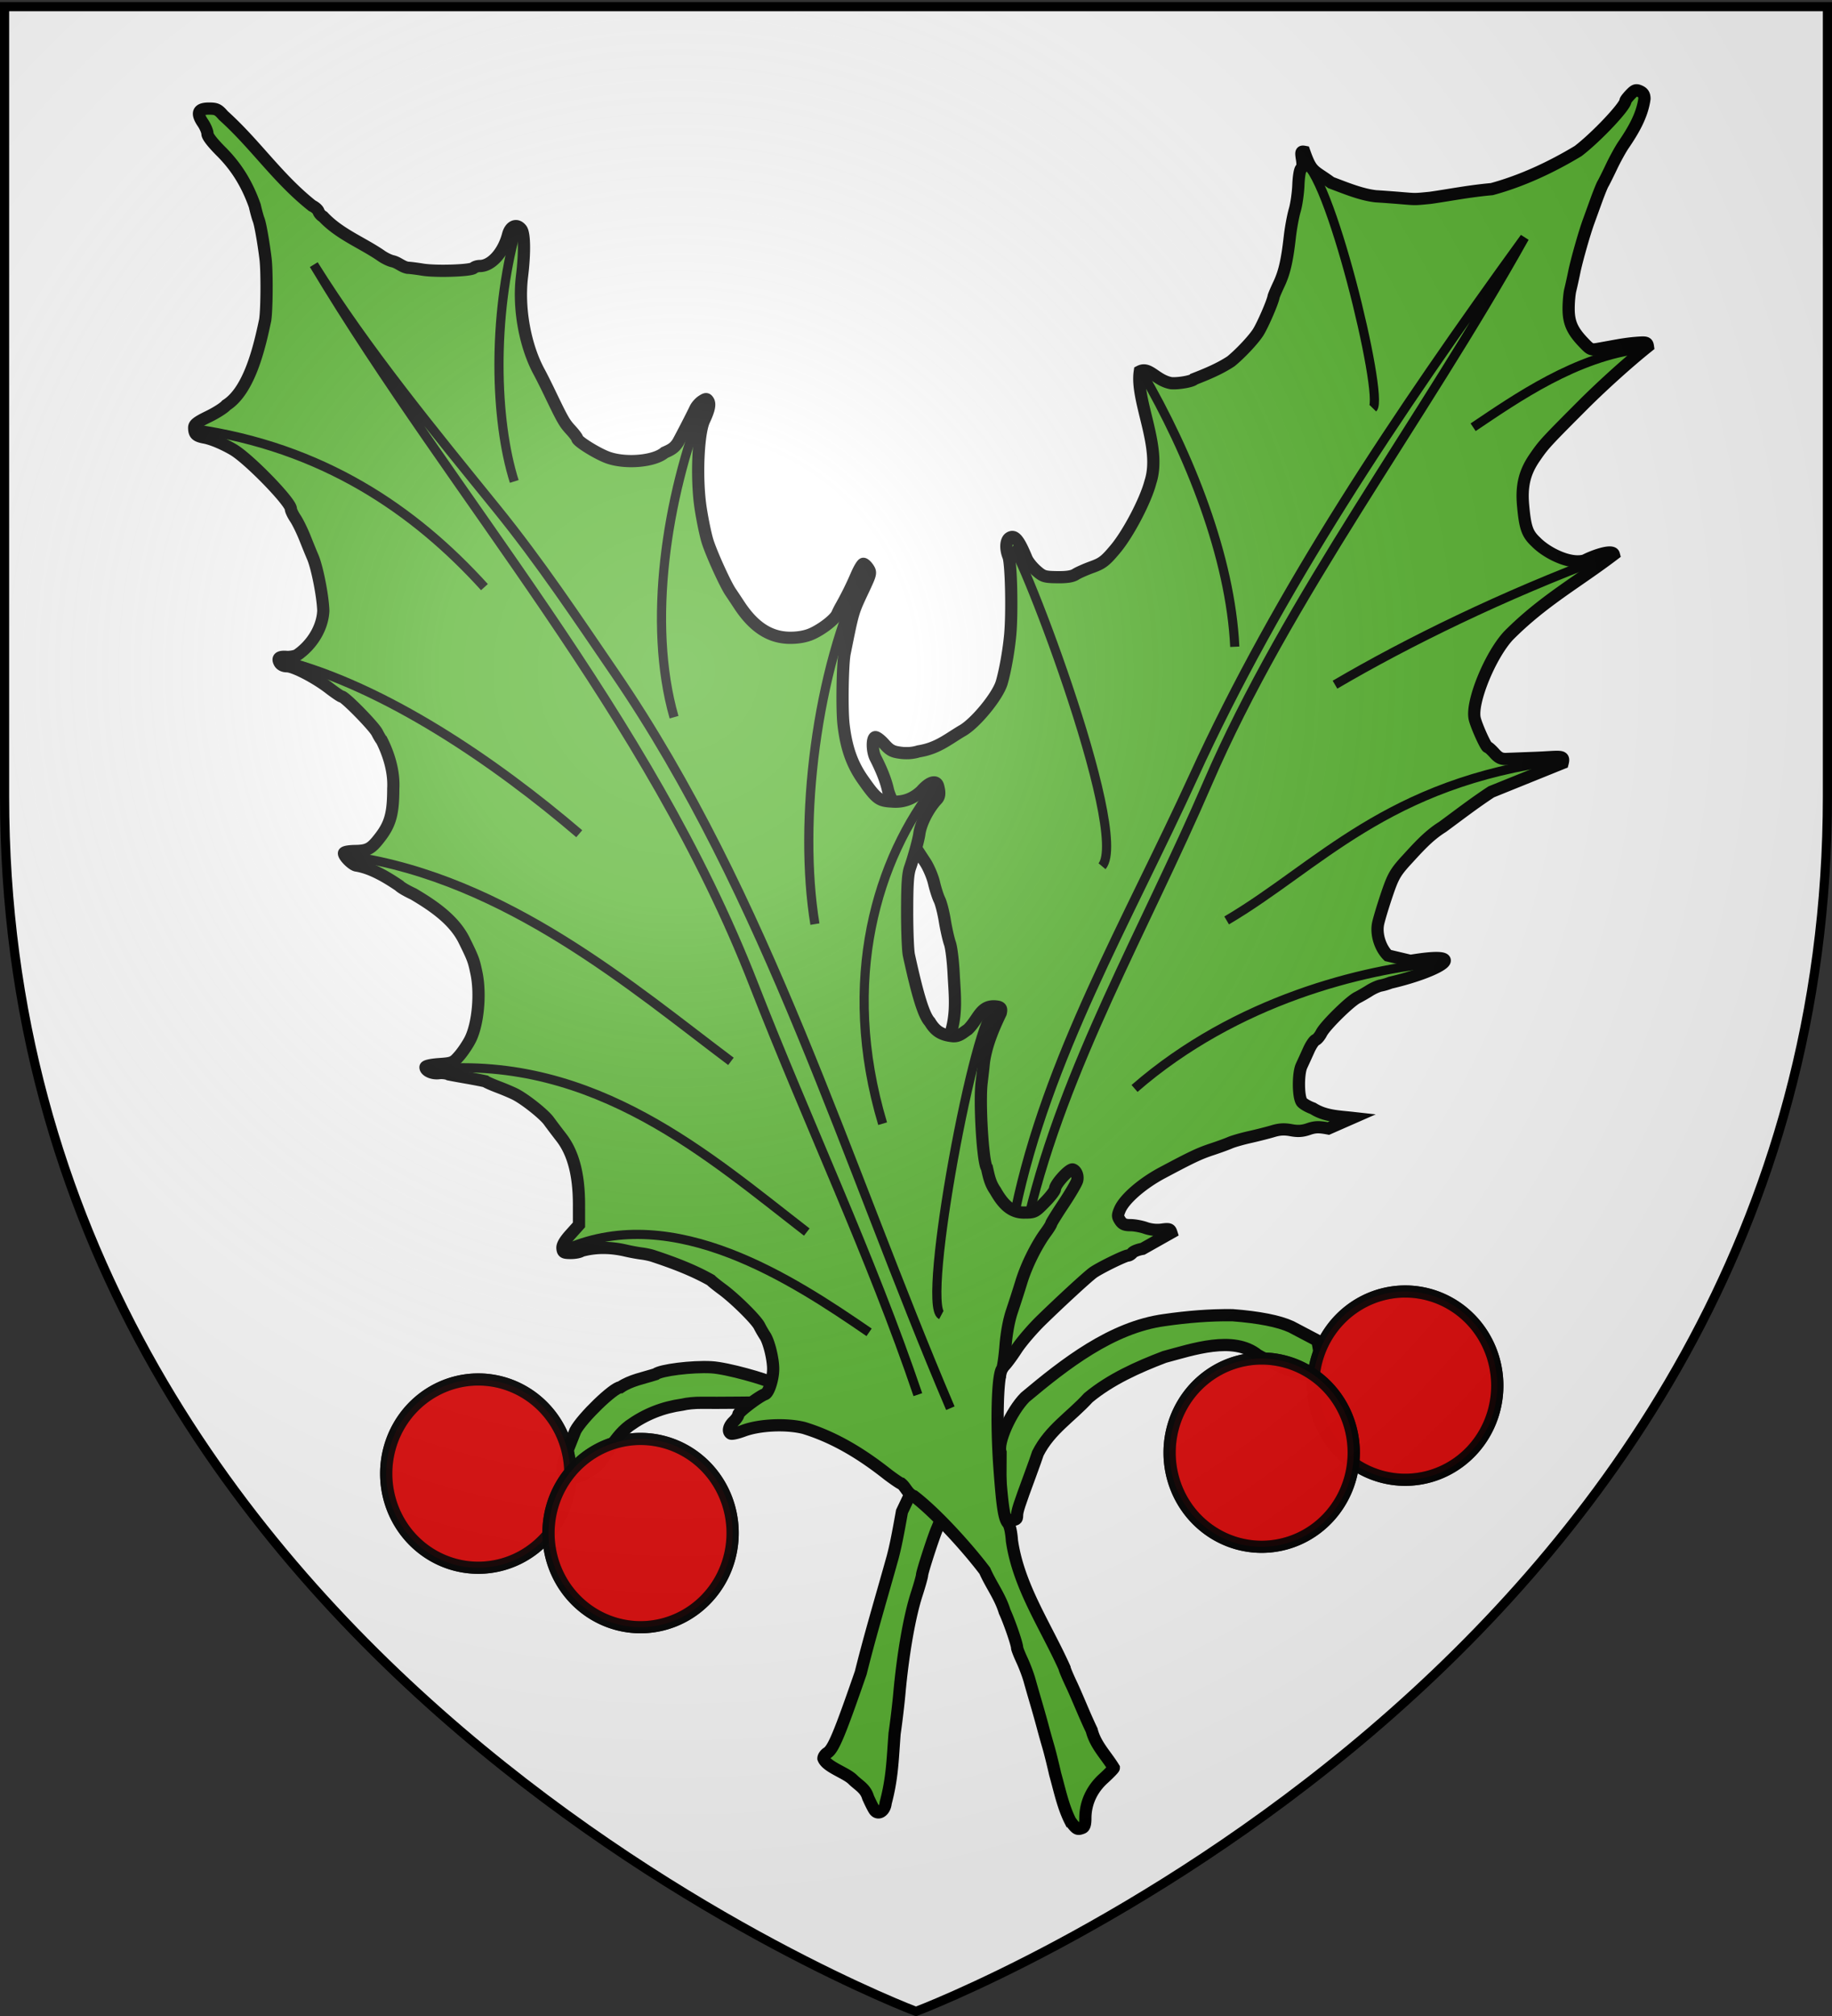 <svg xmlns="http://www.w3.org/2000/svg" xmlns:xlink="http://www.w3.org/1999/xlink" width="600" height="660" version="1.0"><rect width="100%" height="100%" fill="#333333" stroke="none"/><defs><radialGradient xlink:href="#a" id="c" cx="221.445" cy="226.331" r="300" fx="221.445" fy="226.331" gradientTransform="matrix(1.353 0 0 1.349 -79.874 -85.747)" gradientUnits="userSpaceOnUse"/><linearGradient id="a"><stop offset="0" style="stop-color:white;stop-opacity:.314"/><stop offset=".19" style="stop-color:white;stop-opacity:.251"/><stop offset=".6" style="stop-color:#6b6b6b;stop-opacity:.125"/><stop offset="1" style="stop-color:black;stop-opacity:.125"/></linearGradient></defs><g style="opacity:1"><g style="fill:#fff"><g style="opacity:1;fill:#fff;display:inline"><path d="M300 658.5s298.5-112.32 298.5-397.772V2.176H1.5v258.552C1.5 546.18 300 658.5 300 658.5" style="fill:#fff;fill-opacity:1;fill-rule:evenodd;stroke:none;stroke-width:1px;stroke-linecap:butt;stroke-linejoin:miter;stroke-opacity:1"/></g></g></g><path d="M3340.801 808.528c3.685-6.886 20.307-22.921 23.76-22.921 5.463-3.71 12.27-4.844 18.555-6.882 2.597-2.155 19.271-4.232 29.43-3.665 8.472.473 29.23 6.508 32.087 8.274l-3.874 10.273-13.75.135c-7.563.074-16.45.096-19.75.048s-7.8.39-10 .975c-10.35 1.443-19.449 5.03-27.981 11.139-9.302 7.009-13.104 18.664-18.436 22.235-18.301 12.257-18.06.619-14.944-7.243zm359.958-39.85c-12.882-10.499-34.554-2.964-49.276.942-14.02 5.34-28.468 11.808-40.114 21.473-9.161 10.071-20.29 16.764-26.63 29.318-.468 1.483-2.262 6.52-3.988 11.196-6.009 16.279-6.992 19.325-6.992 21.655 0 2.119-.442 2.345-4.586 2.345h-4.586l.336-11.25.133-24.418c-1.904-4.962 5.513-21.603 12.963-29.085 20.851-17.459 45.602-36.901 73.473-40.66 12.177-1.76 24.155-2.724 35.856-2.581 14 1.068 24.578 3.155 30.976 6.114l13.78 7.245c3.086 14.703 3.901 27.37-31.345 7.706z" style="fill:#5ab532;stroke:#000;stroke-width:6.446;stroke-miterlimit:4;stroke-dasharray:none;stroke-opacity:1" transform="translate(-1886.202 -33.697)scale(.621)"/><path d="M3538.387 599.965c3.72-10.818 2.564-20.658 1.963-31.635-.32-6.974-1.215-14.48-1.988-16.68s-1.994-7.6-2.713-12-1.98-9.337-2.8-10.972c-.821-1.635-2.125-5.681-2.897-8.992-.772-3.31-2.894-8.273-4.715-11.028-7.538-11.403-9.6-15.116-9.6-17.288 0-.854-2.004-4.768-4.453-8.698s-4.946-9.367-5.547-12.083c-1.031-4.656-3.245-10.324-6.549-16.77-1.786-3.486-1.913-10.347-.2-10.924.687-.231 2.847 1.376 4.8 3.57 2.992 3.365 4.354 4.095 8.669 4.649 3.345.43 6.62.173 9.45-.74 9.77-1.53 15.1-6.12 22.702-10.684 6.905-3.642 19.032-18.312 21.169-25.609 1.81-6.182 3.769-17.282 4.487-25.431 1.056-11.986.47-37.508-.941-41-1.674-4.14-1.413-8.563.58-9.827 2.678-1.7 4.893.977 8.96 10.827.68 1.65 2.972 4.53 5.091 6.398 3.588 3.164 4.351 3.405 11.068 3.498 5.059.07 7.961-.38 9.714-1.507 1.375-.883 5.288-2.615 8.695-3.849 5.388-1.95 6.985-3.186 12.262-9.488 6.854-8.187 15.98-25.603 18.472-35.255 6.117-18.505-7.942-43-5.573-58.382 5.03-2.563 8.663 4.874 16.644 6.22 3.99.278 11.347-1.078 12.054-2.222 6.54-2.55 13.316-5.34 19.354-9.314 4.868-3.966 11.595-11.104 14.231-15.1 2.309-3.498 7.803-16.1 8.272-18.973.092-.564 1.339-3.501 2.77-6.526 2.91-6.146 4.37-12.453 5.786-25 .527-4.675 1.689-10.975 2.58-14 .892-3.025 1.763-9.045 1.936-13.378.179-4.489.804-8.181 1.454-8.583.749-.463.906-2.171.458-4.973-.613-3.832-.49-4.231 1.211-3.908 3.932 11.16 4.988 9.533 14.145 16.27 7.173 2.65 15.818 6.352 23.762 7.171 2.757.155 8.382.563 12.5.906 8.627.72 7.572.725 15.987-.088 10.878-1.556 20-3.456 32.5-4.6 15.871-4.309 31.32-11.529 45.5-20.064 9.674-7.389 25-23.634 25-26.498 0-.355 1.177-1.874 2.616-3.376 2.249-2.347 2.95-2.578 5-1.644 1.698.773 2.384 1.904 2.384 3.925-1.207 8.933-5.992 16.909-11.118 24.45-1.542 2.26-4.385 7.435-6.317 11.5-1.932 4.064-3.928 8.065-4.436 8.89s-2.146 4.875-3.64 9c-1.493 4.125-3.287 9.075-3.986 11-2.226 6.126-6.244 20.292-7.516 26.5-.677 3.3-1.623 7.575-2.103 9.5s-.875 6.33-.878 9.79c-.007 7.322 1.883 11.642 7.796 17.822 3.903 4.08 3.972 4.104 8.816 3.229l7.882-1.424c5.274-.952 8.898-1.418 13-1.67 3.476-.215 4.042.048 4.32 2.003-10.083 8.07-22.603 19.354-32.82 29.406-21.286 21.318-22.041 22.137-26.92 29.229-5.322 7.734-7.036 14.888-6.071 25.34 1.079 11.693 2.198 14.842 6.804 19.147 5.397 5.564 17.767 12.04 25.675 9.704 3.992-2.15 14.599-6.063 15.356-3.17-19.093 14.561-37.234 24.369-55.522 42.778-9.745 10.5-19.822 35.22-17.846 43.776.89 3.858 5.921 14.983 6.788 15.013.42.015 2.039 1.453 3.596 3.195 2.194 2.457 3.596 3.144 6.236 3.058 1.872-.06 8.884-.322 15.58-.581 12.932-.5 15.322-1.723 14.163 2.71l-37.612 15.2c-8.857 5.79-17.218 12.243-25.727 18.496-7.872 4.878-13.802 11.884-20.045 18.628-5.097 5.77-6.247 7.904-9.535 17.691-2.056 6.122-4.057 12.835-4.448 14.92-1.028 5.495 1.206 12.56 5.231 16.543l11.896 2.824c32.778-5.454 15.913 5.357-10.599 11.51-1.375.572-3.625 1.24-5 1.487s-4.075 1.447-6 2.666c-1.925 1.22-4.819 2.884-6.431 3.699-4 2.02-16.933 14.757-18.899 18.61-.877 1.72-2.266 3.386-3.085 3.7-.82.314-2.458 2.732-3.643 5.371a775 775 0 0 1-3.785 8.3c-1.853 3.974-1.834 15.943.03 18.928.614.982 3.298 2.57 5.964 3.53 6.372 4.08 13.414 4.177 20.85 5.007l-12.69 5.575c-5.092-.954-6.96-.9-10.528.312-3.227 1.096-5.572 1.242-9.158.572-3.503-.654-6.094-.516-9.473.504-2.558.772-8.027 2.163-12.152 3.09-4.125.926-8.85 2.274-10.5 2.995s-5.925 2.28-9.5 3.465c-6.834 2.265-10.355 3.926-26.285 12.401-10.595 5.637-20.007 13.815-22.403 19.466-1.247 2.942-1.228 3.634.158 5.75 1.213 1.85 2.464 2.405 5.428 2.405 2.118 0 5.73.663 8.028 1.474 2.624.926 5.792 1.252 8.52.878 3.845-.527 4.421-.346 5.031 1.575l-15.17 8.554c-2.305.371-4.723 1.315-5.372 2.097s-1.689 1.422-2.31 1.422c-1.632 0-15.673 6.917-18.625 9.175-3.509 2.684-16.64 14.764-26.982 24.825-4.807 4.675-10.777 11.65-13.268 15.5s-5.48 7.857-6.64 8.905c-1.359 1.227-2.11 3.114-2.11 5.303L3531.68 859.9c-1.732 3.727-8.043 23.16-8.043 24.767 0 .709-1.285 5.27-2.857 10.136-3.776 11.696-7.254 31.67-9.113 52.347-.52 5.775-1.648 15.225-2.508 21-1.054 13.88-1.185 23.377-4.708 36.586-.347 4.086-3.707 6.453-5.719 4.028-.578-.696-2.18-3.82-3.56-6.94-1.337-4.63-4.747-6.212-7.94-9.28-3.501-3.668-13.935-6.714-15.595-11.269 0-.904.904-2.208 2.008-2.898 3.186-1.99 6.424-9.726 17.671-42.227 5.092-20.477 11.18-40.64 16.847-61 1.465-5.574 2.524-10.771 4.889-24l34.161-71.984c1.845-3.888-5.51-8.05-4.076-11.378l-1.825-3.043c1.174-8.67-1.398-8.474-5.118-17.095-4.269-10.581-7.684-17.81-9.3-19.687-14.468-20.697-12.663-56.62 2.66-85.726 2.811-14.688 4.685-27.17 4.083-38.697v-3.89z" style="fill:#5ab532;stroke:#000;stroke-width:6.446;stroke-miterlimit:4;stroke-dasharray:none;stroke-opacity:1" transform="translate(-1886.202 -33.697)scale(.621)"/><path d="M3601.857 1014.308c-3.88-7.606-5.65-16.47-8.014-24.803-1.175-5.225-2.802-11.75-3.615-14.5a467 467 0 0 1-2.939-10.5c-.802-3.025-2.386-8.65-3.519-12.5-1.132-3.85-2.688-9.25-3.455-12-.768-2.75-2.55-7.475-3.96-10.5s-2.57-5.988-2.575-6.585c-.017-1.937-4.1-13.78-6.587-19.103-2.323-7.744-7.254-14.16-10.45-21.467-8.8-11.66-25.339-30.087-37.425-39.345-3.183-1.124-4.214-4.643-6.466-6.5-.43 0-3.663-2.167-7.182-4.814-13.513-10.697-27.922-19.641-44.347-24.64-9.382-2.337-23.441-1.682-31.907 1.485-3.09 1.157-6.076 1.821-6.633 1.477-1.746-1.08-1.076-3.915 1.505-6.363 1.365-1.295 2.483-2.96 2.483-3.7 0-1.297 10.875-9.564 14.06-10.687 1.93-.68 4.266-7.895 4.294-13.258.028-5.232-2.201-14.345-4.28-17.5-.905-1.375-2.26-3.722-3.011-5.216-1.686-3.356-12.84-14.373-19.563-19.326-2.75-2.026-5.455-4.195-6.011-4.82-9.565-5.406-20.042-9.305-30.49-12.764-1.374-.466-4.075-1.04-6-1.277s-5.524-.893-8-1.458c-7.918-1.9-15.98-2.118-23.695.023-.76.63-3.276 1.148-5.592 1.151-3.712.005-4.244-.28-4.48-2.404-.186-1.676 1.1-3.932 4.223-7.41l4.49-5 .003-10.5c.004-16.004-3.02-27.482-9.407-35.699-2.223-2.86-5.144-6.722-6.492-8.582-2.524-3.483-12.244-11.24-17.55-14.005-1.65-.86-5.7-2.587-9-3.838s-6.427-2.635-6.95-3.075c-6.297-1.401-12.83-2.34-19.221-3.625-1.101-.589-3.46-.887-5.24-.661-3.39.429-7.088-1.2-7.088-3.12 0-.682 2.847-1.33 7.229-1.643 6.885-.492 7.389-.701 10.594-4.384 1.85-2.127 4.43-5.954 5.73-8.505 4.115-8.065 5.633-24.017 3.336-35.036-1.421-6.819-1.764-7.735-6.468-17.292-5.407-10.934-16.472-18.359-26.752-24.457-3.434-1.573-6.82-3.554-7.525-4.403-6.572-4.42-14.498-9.262-22.442-10.598-1.947-.083-6.703-4.675-6.702-6.472 0-.67 2.309-1.142 5.859-1.199 6.708-.108 8.508-1.114 13.346-7.452 5.293-6.934 6.794-12.554 6.794-25.431.508-8.647-2.201-17.782-6.106-25.522-.338-.275-1.422-2.075-2.408-4-1.767-3.449-17.034-19-18.652-19-.457 0-3.419-1.995-6.582-4.434-7.389-5.695-18.737-11.566-22.358-11.566-1.77 0-3.21-.724-3.861-1.94-1.269-2.37-.11-3.296 3.74-2.987 1.5.12 3.904-.262 5.342-.85 7.674-5.17 13.542-14.117 13.985-23.42-.19-7.5-3.216-22.951-5.554-28.35-.726-1.676-2.564-6.176-4.086-10-1.521-3.824-3.822-8.52-5.113-10.435-1.29-1.916-2.349-4.166-2.351-5-.011-3.626-22.29-26.51-30.422-31.25-5.425-3.161-11.39-5.644-15.283-6.36-4.182-.769-5.252-1.81-5.275-5.128-.013-1.778 1.489-2.954 7.529-5.899 4.15-2.023 8.377-4.737 9.394-6.03 12.284-7.797 17.565-30.835 20.513-44.851.89-5.655.996-25.955.17-32.5-1.157-9.184-2.802-18.387-3.663-20.5-.448-1.1-1.342-4.363-1.986-7.25-3.852-10.862-9.132-19.832-17.124-27.997-5.01-4.968-7.824-8.546-7.834-9.959-.008-1.213-1.097-3.801-2.42-5.751-3.532-5.205-2.551-7.543 3.163-7.543 3.968 0 4.908.448 7.634 3.639 17.135 15.418 28.545 33.085 46.87 47.623 1.52.68 3.012 2.025 3.318 2.988s1.402 2.204 2.435 2.758c8.547 9.14 20.133 13.46 30.302 20.36 1.751 1.303 4.534 2.688 6.184 3.078 3 .648 5.043 2.914 8.028 3.477 1.084.008 4.64.45 7.903.984 7.109 1.162 25.502.56 26.944-.883.564-.563 2.034-1.024 3.267-1.024 6.05 0 12.413-7.049 14.895-16.5 1.208-4.602 4.624-5.98 7.012-2.83 1.715 2.262 1.856 12.475.343 24.81-2.046 16.685 1.572 36.707 9.129 50.52 1.053 1.925 3.536 6.875 5.519 11 6.861 14.279 7.673 15.703 11.058 19.399 1.871 2.041 3.401 4.062 3.401 4.49 0 1.497 10.776 8.183 16.339 10.138 9.394 3.302 24.38 1.959 29.74-2.665 3.197-1.432 5.199-2.324 7.151-5.53 2.487-4.565 7.319-13.957 9.114-17.717.626-1.312 2.194-3.076 3.483-3.921 2.012-1.319 2.475-1.335 3.269-.115 1.11 1.705.484 4.71-2.144 10.3-3.22 6.852-4.19 30.787-1.866 46.117 1 6.602 2.7 14.704 3.779 18.004 2.24 6.859 9.308 22.357 12.007 26.327.998 1.47 3.048 4.55 4.555 6.846 7.726 11.771 16.37 17.327 26.957 17.327 4.204 0 8.057-.689 11.064-1.978 5.453-2.337 12.42-7.702 13.665-10.522.485-1.1 1.264-2.675 1.73-3.5 3.357-5.946 5.85-10.966 8.563-17.25 1.366-3.163 2.948-5.75 3.516-5.75s1.737 1.076 2.599 2.39c1.48 2.259 1.35 2.855-2.354 10.75-5.912 12.604-5.505 11.237-10.115 33.99-1.13 5.572-1.506 29.532-.59 37.499 1.419 12.327 4.46 20.98 10.27 29.224 7.178 10.185 8.437 11.124 15.392 11.468 5.874.505 11.057-1.48 15.325-5.53 4.327-4.937 7.997-5.99 8.916-2.56.933 3.483.755 5.5-.615 6.947-4.57 4.832-8.62 12.789-9.325 18.322-.359 2.815-2.928 12.164-4.809 17.5-1.23 3.487-1.59 8.715-1.601 23.235-.008 10.305.403 20.655.912 23 4.701 21.63 7.916 31.904 11.016 35.204 2.89 4.817 5.999 6.913 11.962 7.56 3.441.388 5.62-1.881 8.095-3.5 5.961-5.714 6.715-13.75 16.133-11.957 1.452.46 1.729 1.194 1.235 3.276-3.94 8.248-7.468 16.538-8.837 25.682-.216 2.2-.771 7.15-1.233 11-1.296 10.787.694 42.735 2.8 44.95.981 4.389 1.683 8.14 4.403 11.982 3.489 6.115 7.647 11.448 14.82 11.568 5.92 0 6.038-.057 11.33-5.435 2.943-2.99 5.35-6.136 5.35-6.992 0-2.521 7.619-10.867 9.383-10.279 1.811.604 2.914 3.383 2.302 5.8-.334 1.324-3.55 6.833-7.147 12.244-3.596 5.41-6.539 10.16-6.539 10.553s-1.3 2.49-2.89 4.662c-4.927 6.731-10.178 17.335-12.786 25.82a731 731 0 0 1-5.029 15.627c-1.62 4.803-2.847 11.416-3.41 18.393-.483 5.992-1.276 11.392-1.761 12-2.477 3.102-3.164 28.263-1.424 52.107 1.51 20.7 2.462 26.896 4.487 29.218.97 1.114 1.754 4.602 2.09 9.312 3.527 24.25 17.873 44.99 27.724 66.998 0 .6 1.8 4.862 4 9.472 3.567 7.792 6.635 15.71 10.356 23.447 1.942 7.787 7.666 13.264 11.644 19.822 0 .357-2.486 2.917-5.523 5.69-6.164 5.626-9.477 12.937-9.477 20.909 0 3.106-.47 4.598-1.582 5.025-2.662 1.021-3.14.75-6.332-3.59z" style="fill:#5ab532;stroke:#000;stroke-width:6.446;stroke-miterlimit:4;stroke-dasharray:none;stroke-opacity:1" transform="translate(-1886.202 -33.697)scale(.621)"/><path d="M3262.857 818.79a37.5 38.571 0 1 1-75 0 37.5 38.571 0 1 1 75 0z" style="opacity:.9;color:#000;fill:#e20909;fill-opacity:1;fill-rule:evenodd;stroke:#000;stroke-width:4.993;stroke-linecap:butt;stroke-linejoin:miter;marker:none;marker-start:none;marker-mid:none;marker-end:none;stroke-miterlimit:4;stroke-dasharray:none;stroke-dashoffset:0;stroke-opacity:1;visibility:visible;display:inline;overflow:visible" transform="matrix(.804 0 0 .799 -2436.545 -171.78)"/><path d="M3262.857 818.79a37.5 38.571 0 1 1-75 0 37.5 38.571 0 1 1 75 0z" style="opacity:.9;color:#000;fill:#e20909;fill-opacity:1;fill-rule:evenodd;stroke:#000;stroke-width:4.993;stroke-linecap:butt;stroke-linejoin:miter;marker:none;marker-start:none;marker-mid:none;marker-end:none;stroke-miterlimit:4;stroke-dasharray:none;stroke-dashoffset:0;stroke-opacity:1;visibility:visible;display:inline;overflow:visible" transform="matrix(.804 0 0 .799 -2436.545 -171.78)"/><path d="M3262.857 818.79a37.5 38.571 0 1 1-75 0 37.5 38.571 0 1 1 75 0z" style="opacity:.9;color:#000;fill:#e20909;fill-opacity:1;fill-rule:evenodd;stroke:#000;stroke-width:4.993;stroke-linecap:butt;stroke-linejoin:miter;marker:none;marker-start:none;marker-mid:none;marker-end:none;stroke-miterlimit:4;stroke-dasharray:none;stroke-dashoffset:0;stroke-opacity:1;visibility:visible;display:inline;overflow:visible" transform="matrix(.804 0 0 .799 -2383.398 -152.314)"/><path d="M3262.857 818.79a37.5 38.571 0 1 1-75 0 37.5 38.571 0 1 1 75 0z" style="opacity:.9;color:#000;fill:#e20909;fill-opacity:1;fill-rule:evenodd;stroke:#000;stroke-width:4.993;stroke-linecap:butt;stroke-linejoin:miter;marker:none;marker-start:none;marker-mid:none;marker-end:none;stroke-miterlimit:4;stroke-dasharray:none;stroke-dashoffset:0;stroke-opacity:1;visibility:visible;display:inline;overflow:visible" transform="matrix(.804 0 0 .799 -2383.398 -152.314)"/><path d="M3262.857 818.79a37.5 38.571 0 1 1-75 0 37.5 38.571 0 1 1 75 0z" style="opacity:.9;color:#000;fill:#e20909;fill-opacity:1;fill-rule:evenodd;stroke:#000;stroke-width:4.993;stroke-linecap:butt;stroke-linejoin:miter;marker:none;marker-start:none;marker-mid:none;marker-end:none;stroke-miterlimit:4;stroke-dasharray:none;stroke-dashoffset:0;stroke-opacity:1;visibility:visible;display:inline;overflow:visible" transform="matrix(.804 0 0 .799 -2132.964 -200.58)"/><path d="M3262.857 818.79a37.5 38.571 0 1 1-75 0 37.5 38.571 0 1 1 75 0z" style="opacity:.9;color:#000;fill:#e20909;fill-opacity:1;fill-rule:evenodd;stroke:#000;stroke-width:4.993;stroke-linecap:butt;stroke-linejoin:miter;marker:none;marker-start:none;marker-mid:none;marker-end:none;stroke-miterlimit:4;stroke-dasharray:none;stroke-dashoffset:0;stroke-opacity:1;visibility:visible;display:inline;overflow:visible" transform="matrix(.804 0 0 .799 -2132.964 -200.58)"/><path d="M3262.857 818.79a37.5 38.571 0 1 1-75 0 37.5 38.571 0 1 1 75 0z" style="opacity:.9;color:#000;fill:#e20909;fill-opacity:1;fill-rule:evenodd;stroke:#000;stroke-width:4.993;stroke-linecap:butt;stroke-linejoin:miter;marker:none;marker-start:none;marker-mid:none;marker-end:none;stroke-miterlimit:4;stroke-dasharray:none;stroke-dashoffset:0;stroke-opacity:1;visibility:visible;display:inline;overflow:visible" transform="matrix(.804 0 0 .799 -2179.976 -178.64)"/><path d="M3262.857 818.79a37.5 38.571 0 1 1-75 0 37.5 38.571 0 1 1 75 0z" style="opacity:.9;color:#000;fill:#e20909;fill-opacity:1;fill-rule:evenodd;stroke:#000;stroke-width:4.993;stroke-linecap:butt;stroke-linejoin:miter;marker:none;marker-start:none;marker-mid:none;marker-end:none;stroke-miterlimit:4;stroke-dasharray:none;stroke-dashoffset:0;stroke-opacity:1;visibility:visible;display:inline;overflow:visible" transform="matrix(.804 0 0 .799 -2179.976 -178.64)"/><path d="M3538.571 796.648c-55.2-129.547-96.327-269.625-177.04-387.685-19.688-28.797-39.35-58.354-62.197-86.543-33.479-41.308-68.487-83.823-96.477-128.63 73.907 123.361 176.17 236.26 231.966 379.36 28.301 72.586 61.797 143.08 86.606 216.355M3572.857 692.362c16.8-80.473 58.963-152.165 94.112-229.067 44.414-97.176 106.52-190.093 174.46-283.79-53.94 96.705-125.136 190.171-167.2 287.69-33.39 77.41-75.283 149.14-94.229 228.024M3467.143 541.439c-8.86-54.03.667-134.04 26.076-185.673M3392.857 432.362c-14.22-49.524-3.939-116.22 15.643-165.744M3308.571 308.076c-10.28-32.517-11.508-86.164.939-132.05M3292.857 363.79c-36.97-40.733-85.305-73.879-153.464-83.52M3342.857 493.79c-43.827-37.46-102.29-77.598-156.58-91.514M3422.857 613.79c-51.103-38.33-118.191-96.164-200.636-108.167M3462.857 703.79c-51.17-39.546-111.41-93.158-196.84-85.959M3495.714 756.648c-40.503-27.854-102.52-68.497-159.366-44.184M3533.78 747.571c-10.79-5.714 18.619-160.708 28.01-160.708M3502.857 646.648c-22.624-75.623-2.927-140.006 28.515-179.193M3635.714 628.076c53.87-46.861 120.763-62.82 161.228-66.479M3684.286 539.505c48.457-28.487 84.334-72.782 176.019-84.459M3741.429 415.22c38.128-22.375 88.49-47.099 143.651-67.663M3618.571 510.934c15.237-18.109-46.921-178.044-48.831-170.102M3688.571 395.22c-2.244-47.28-23.863-101.568-49.004-144.806M3761.429 269.505c6.006-6.1-23.603-128.478-37.403-130.101M3814.286 279.505c22.942-15.398 54.43-37.402 88.831-41.342" style="fill:none;fill-rule:evenodd;stroke:#000;stroke-width:4.835;stroke-linecap:butt;stroke-linejoin:miter;stroke-miterlimit:4;stroke-dasharray:none;stroke-opacity:1" transform="translate(-1886.202 -33.697)scale(.621)"/><path d="M297.755 658.5s298.5-112.32 298.5-397.772V2.176h-597v258.552c0 285.452 298.5 397.772 298.5 397.772" style="opacity:1;fill:url(#c);fill-opacity:1;fill-rule:evenodd;stroke:none;stroke-width:1px;stroke-linecap:butt;stroke-linejoin:miter;stroke-opacity:1" transform="translate(2.245)"/><path d="M300 658.5S1.5 546.18 1.5 260.728V2.176h597v258.552C598.5 546.18 300 658.5 300 658.5z" style="opacity:1;fill:none;fill-opacity:1;fill-rule:evenodd;stroke:#000;stroke-width:3;stroke-linecap:butt;stroke-linejoin:miter;stroke-miterlimit:4;stroke-dasharray:none;stroke-opacity:1"/></svg>